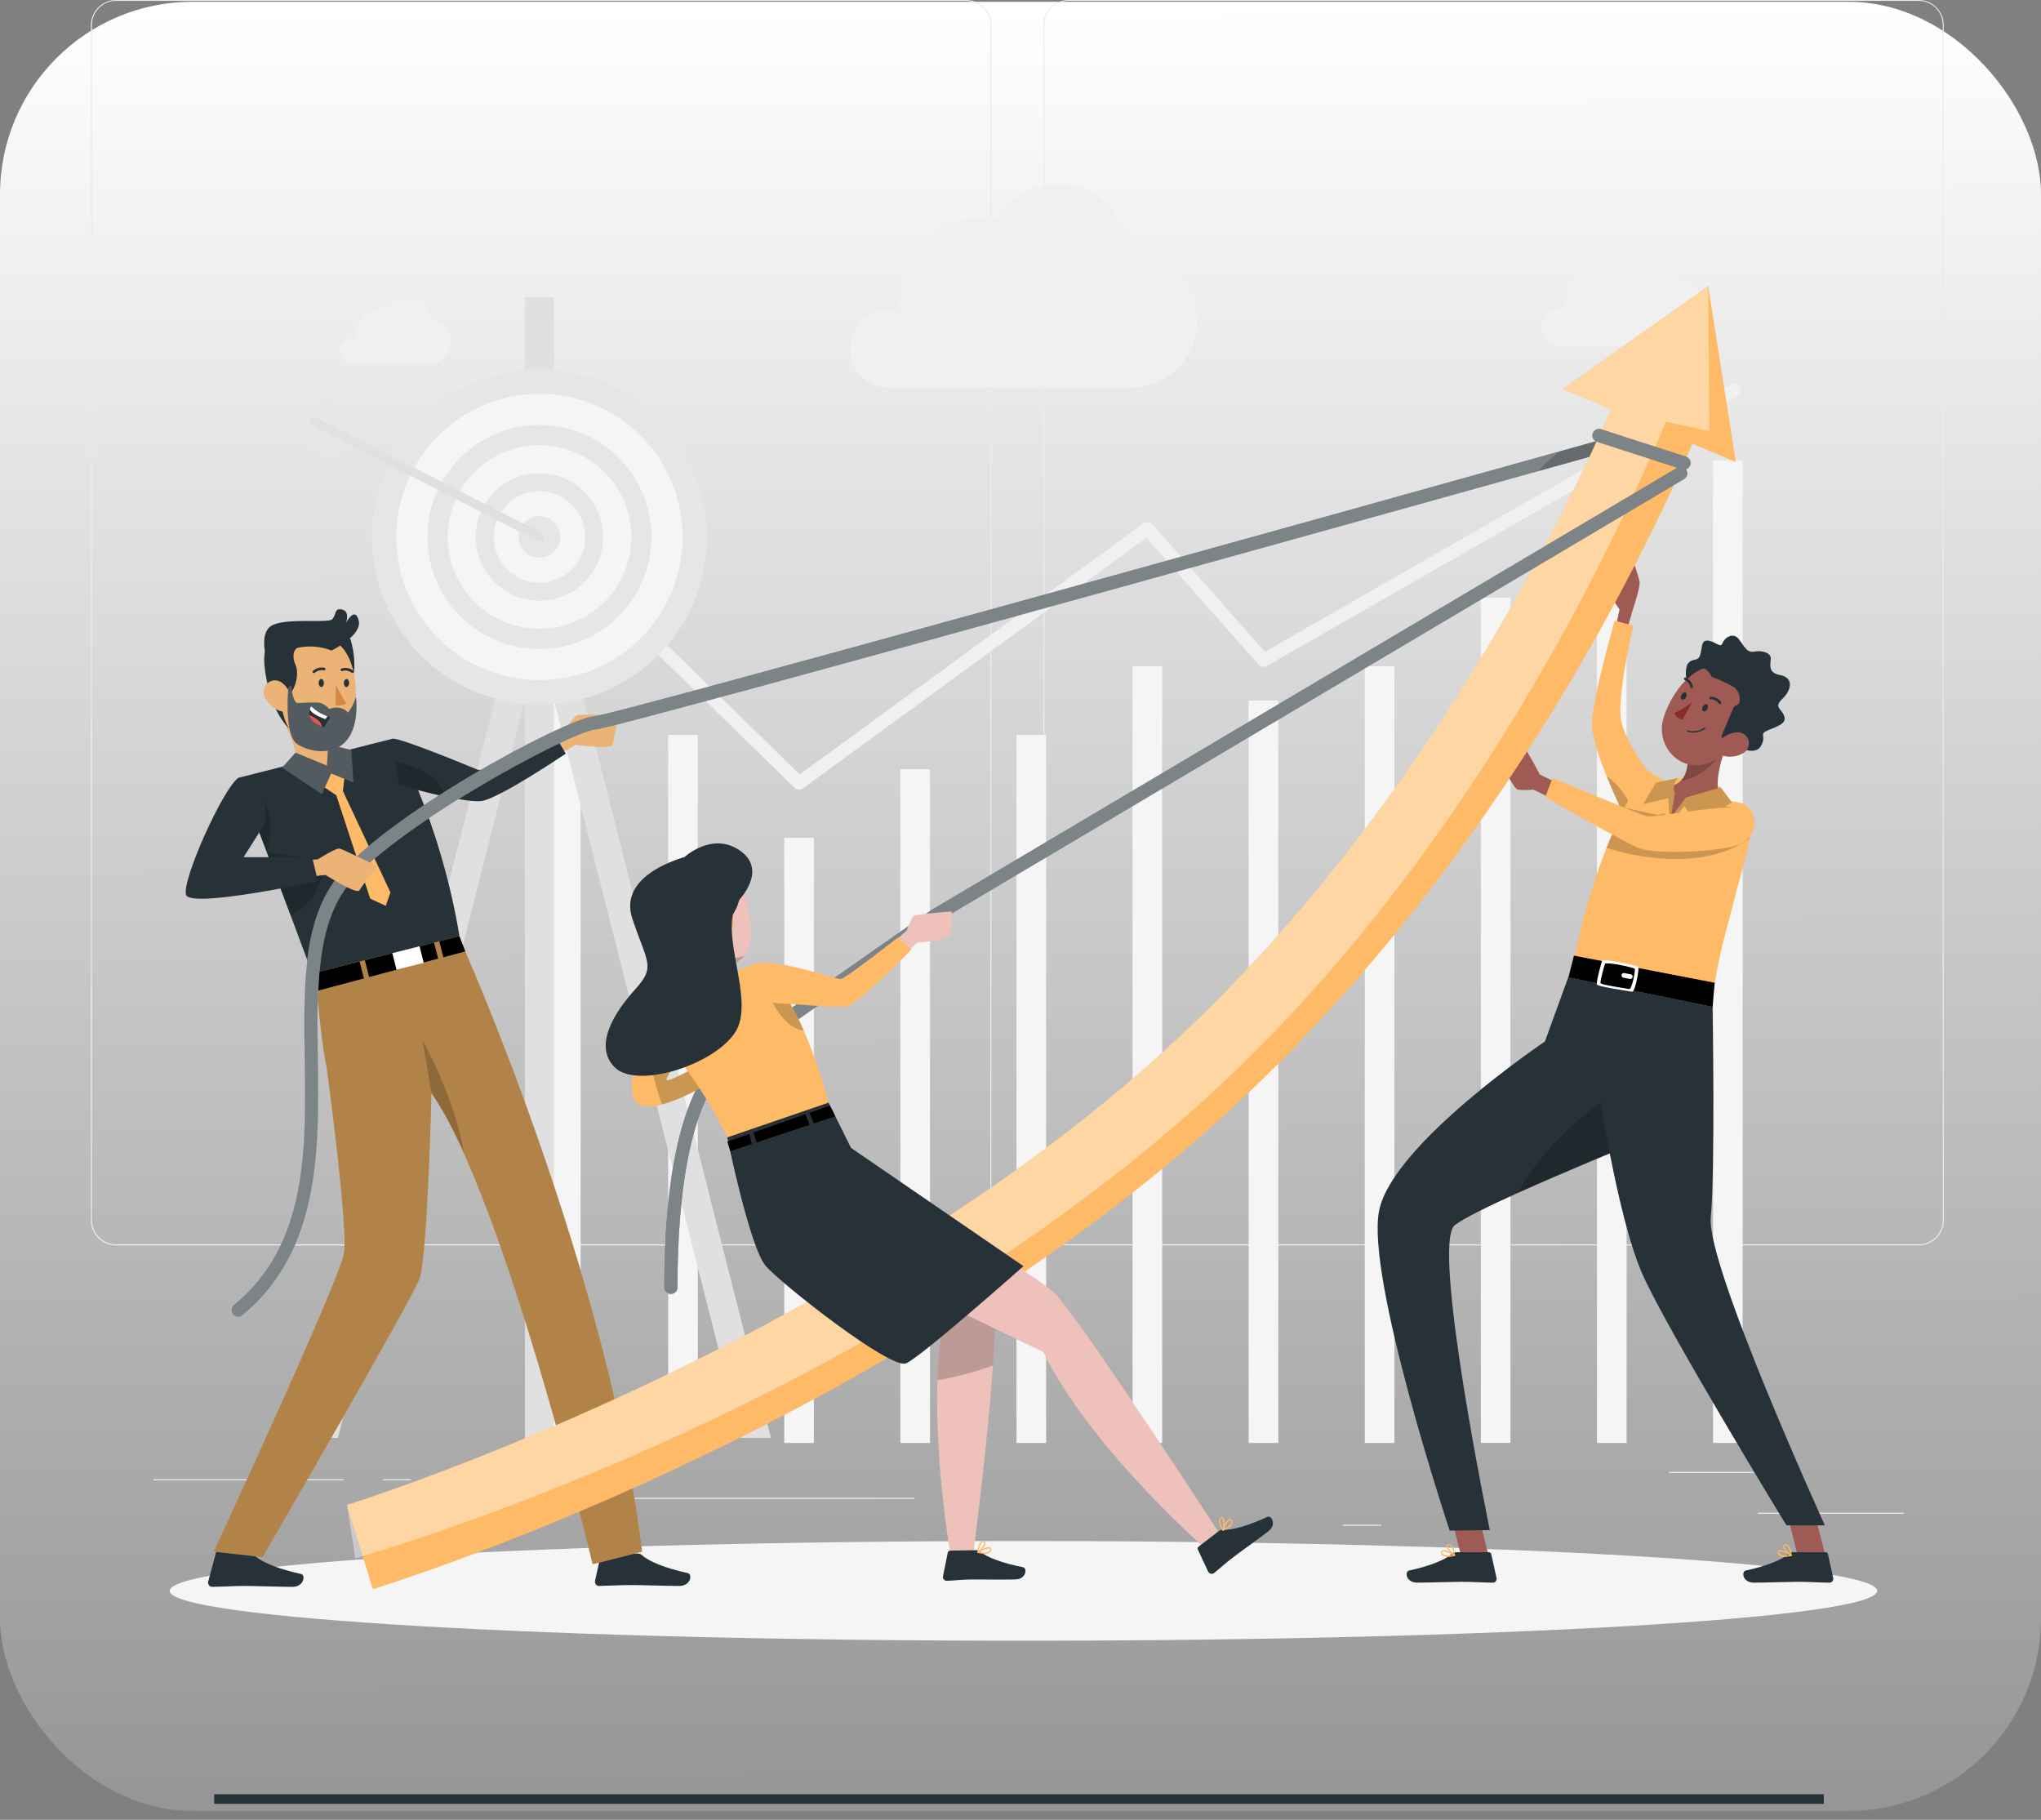 <svg width="212" height="189" viewBox="0 0 212 189" fill="none" xmlns="http://www.w3.org/2000/svg">
<rect x="0" y="0" width="212" height="189" fill="#808080" stroke="none"/>
<rect y="0.185" width="212" height="187.895" rx="20" fill="url(#paint0_linear_436_6818)"/>
<path d="M197.738 157.104H182.59V157.218H197.738V157.104Z" fill="#EBEBEB"/>
<path d="M143.457 158.348H139.482V158.462H143.457V158.348Z" fill="#EBEBEB"/>
<path d="M182.133 152.86H173.356V152.974H182.133V152.86Z" fill="#EBEBEB"/>
<path d="M35.714 153.628H15.96V153.742H35.714V153.628Z" fill="#EBEBEB"/>
<path d="M42.684 153.628H39.789V153.742H42.684V153.628Z" fill="#EBEBEB"/>
<path d="M94.944 155.558H52.097V155.672H94.944V155.558Z" fill="#EBEBEB"/>
<path d="M100.363 129.346H12.049C11.357 129.345 10.694 129.069 10.205 128.579C9.716 128.09 9.441 127.426 9.441 126.734V2.589C9.447 1.901 9.725 1.243 10.213 0.758C10.701 0.274 11.361 0.001 12.049 0H100.363C101.056 0 101.72 0.275 102.21 0.765C102.7 1.255 102.975 1.919 102.975 2.612V126.734C102.975 127.427 102.7 128.091 102.21 128.581C101.72 129.071 101.056 129.346 100.363 129.346ZM12.049 0.091C11.387 0.093 10.753 0.356 10.286 0.825C9.818 1.293 9.556 1.927 9.556 2.589V126.734C9.556 127.396 9.818 128.03 10.286 128.499C10.753 128.967 11.387 129.23 12.049 129.232H100.363C101.025 129.23 101.66 128.967 102.128 128.499C102.596 128.031 102.859 127.396 102.86 126.734V2.589C102.859 1.927 102.596 1.292 102.128 0.824C101.66 0.356 101.025 0.093 100.363 0.091H12.049Z" fill="#EBEBEB"/>
<path d="M199.299 129.346H110.979C110.287 129.345 109.623 129.069 109.134 128.58C108.644 128.09 108.369 127.427 108.368 126.734V2.589C108.375 1.9 108.653 1.243 109.142 0.758C109.631 0.274 110.291 0.001 110.979 0H199.299C199.986 0.002 200.644 0.275 201.131 0.76C201.619 1.245 201.895 1.902 201.901 2.589V126.734C201.901 127.425 201.627 128.088 201.139 128.578C200.652 129.067 199.99 129.344 199.299 129.346ZM110.979 0.091C110.317 0.093 109.683 0.356 109.215 0.824C108.747 1.292 108.483 1.927 108.482 2.589V126.734C108.483 127.396 108.747 128.031 109.215 128.499C109.683 128.967 110.317 129.23 110.979 129.232H199.299C199.961 129.23 200.595 128.967 201.063 128.499C201.531 128.031 201.795 127.396 201.796 126.734V2.589C201.795 1.927 201.531 1.292 201.063 0.824C200.595 0.356 199.961 0.093 199.299 0.091H110.979Z" fill="#EBEBEB"/>
<path d="M60.311 65.629H57.232V149.859H60.311V65.629Z" fill="#F5F5F5"/>
<path d="M72.481 76.322H69.403V149.859H72.481V76.322Z" fill="#F5F5F5"/>
<path d="M84.538 87.016H81.46V149.859H84.538V87.016Z" fill="#F5F5F5"/>
<path d="M96.6 79.885H93.522V149.859H96.6V79.885Z" fill="#F5F5F5"/>
<path d="M108.661 76.322H105.583V149.859H108.661V76.322Z" fill="#F5F5F5"/>
<path d="M120.717 69.192H117.639V149.859H120.717V69.192Z" fill="#F5F5F5"/>
<path d="M132.778 72.759H129.7V149.859H132.778V72.759Z" fill="#F5F5F5"/>
<path d="M144.839 69.192H141.761V149.859H144.839V69.192Z" fill="#F5F5F5"/>
<path d="M156.896 62.062H153.817V149.855H156.896V62.062Z" fill="#F5F5F5"/>
<path d="M168.956 54.935H165.878V149.859H168.956V54.935Z" fill="#F5F5F5"/>
<path d="M181.013 47.805H177.935V149.859H181.013V47.805Z" fill="#F5F5F5"/>
<path d="M82.983 82.007C82.811 82.001 82.648 81.93 82.525 81.811L56.757 56.687C56.627 56.56 56.552 56.386 56.55 56.203C56.548 56.021 56.618 55.846 56.745 55.715C56.873 55.585 57.047 55.51 57.229 55.508C57.411 55.506 57.587 55.576 57.717 55.704L83.07 80.425L118.777 54.355C118.915 54.256 119.085 54.212 119.254 54.23C119.422 54.249 119.578 54.329 119.692 54.455L131.382 67.692L179.773 39.965C179.851 39.921 179.938 39.892 180.027 39.88C180.117 39.869 180.208 39.876 180.295 39.899C180.382 39.923 180.463 39.964 180.535 40.019C180.606 40.074 180.666 40.143 180.71 40.221C180.755 40.3 180.784 40.386 180.795 40.476C180.807 40.565 180.8 40.656 180.776 40.743C180.753 40.831 180.712 40.912 180.657 40.983C180.601 41.055 180.533 41.114 180.454 41.159L131.579 69.169C131.442 69.246 131.282 69.275 131.126 69.249C130.971 69.223 130.829 69.145 130.724 69.027L119.079 55.855L83.404 81.875C83.282 81.964 83.134 82.011 82.983 82.007Z" fill="#F0F0F0"/>
<path d="M80.079 149.333L57.59 60.644L58.715 56.212H57.544V30.882H54.525V56.212H53.355L54.48 60.644L31.986 149.333H35.101L54.525 72.732V149.8H57.544V72.732L76.969 149.333H80.079Z" fill="#E0E0E0"/>
<path d="M72.98 59.762C75.189 50.403 69.392 41.025 60.033 38.816C50.673 36.607 41.295 42.403 39.086 51.763C36.877 61.122 42.674 70.5 52.033 72.709C61.392 74.918 70.771 69.122 72.98 59.762Z" fill="#E6E6E6"/>
<path d="M56.034 70.632C64.244 70.632 70.899 63.977 70.899 55.768C70.899 47.558 64.244 40.903 56.034 40.903C47.825 40.903 41.169 47.558 41.169 55.768C41.169 63.977 47.825 70.632 56.034 70.632Z" fill="#F5F5F5"/>
<path d="M56.035 67.404C62.461 67.404 67.671 62.194 67.671 55.768C67.671 49.342 62.461 44.133 56.035 44.133C49.609 44.133 44.399 49.342 44.399 55.768C44.399 62.194 49.609 67.404 56.035 67.404Z" fill="#E6E6E6"/>
<path d="M59.686 64.576C64.552 62.561 66.862 56.982 64.847 52.116C62.831 47.251 57.253 44.94 52.387 46.955C47.521 48.971 45.211 54.549 47.226 59.415C49.242 64.281 54.82 66.592 59.686 64.576Z" fill="#F5F5F5"/>
<path d="M62.474 57.283C63.313 53.725 61.11 50.161 57.553 49.321C53.995 48.482 50.431 50.685 49.591 54.242C48.752 57.8 50.955 61.364 54.512 62.204C58.069 63.044 61.634 60.84 62.474 57.283Z" fill="#E6E6E6"/>
<path d="M57.855 60.157C60.279 59.152 61.431 56.372 60.426 53.948C59.422 51.523 56.642 50.371 54.218 51.376C51.793 52.38 50.641 55.16 51.646 57.585C52.65 60.01 55.43 61.161 57.855 60.157Z" fill="#F5F5F5"/>
<path d="M58.189 55.768C58.189 56.195 58.062 56.613 57.825 56.968C57.587 57.323 57.25 57.6 56.855 57.763C56.46 57.926 56.026 57.969 55.607 57.885C55.188 57.801 54.803 57.595 54.502 57.293C54.2 56.99 53.995 56.605 53.912 56.186C53.829 55.767 53.873 55.333 54.037 54.939C54.201 54.544 54.478 54.207 54.834 53.971C55.19 53.734 55.607 53.608 56.035 53.609C56.318 53.609 56.598 53.665 56.86 53.774C57.122 53.882 57.359 54.041 57.559 54.242C57.76 54.442 57.918 54.68 58.026 54.942C58.134 55.204 58.189 55.485 58.189 55.768Z" fill="#E6E6E6"/>
<path d="M33.687 41.406L34.158 44.553L30.883 45.655L34.158 47.375L37.423 46.227L36.852 43.126L33.687 41.406Z" fill="#E6E6E6"/>
<path d="M56.035 56.225C55.962 56.224 55.89 56.207 55.824 56.175L32.393 44.164C32.289 44.107 32.211 44.011 32.176 43.897C32.141 43.784 32.152 43.661 32.206 43.555C32.26 43.449 32.353 43.368 32.466 43.33C32.579 43.292 32.702 43.299 32.809 43.35L56.241 55.342C56.348 55.397 56.43 55.492 56.468 55.607C56.505 55.722 56.496 55.847 56.442 55.955C56.406 56.034 56.349 56.101 56.277 56.149C56.205 56.197 56.121 56.223 56.035 56.225Z" fill="#E0E0E0"/>
<path d="M88.279 36.206C88.277 35.576 88.423 34.955 88.704 34.392C88.986 33.83 89.396 33.341 89.901 32.965C90.406 32.59 90.992 32.338 91.612 32.23C92.232 32.123 92.868 32.162 93.471 32.345C93.292 31.132 93.377 29.894 93.719 28.716C94.062 27.538 94.655 26.448 95.457 25.52C96.259 24.592 97.252 23.848 98.368 23.338C99.484 22.829 100.696 22.565 101.923 22.567C102.449 22.567 102.974 22.616 103.492 22.713C104.333 21.33 105.602 20.258 107.107 19.659C108.611 19.059 110.269 18.966 111.832 19.392C113.394 19.818 114.775 20.74 115.767 22.02C116.76 23.3 117.309 24.867 117.332 26.486H117.46C119.284 26.486 121.034 27.211 122.324 28.501C123.614 29.791 124.339 31.541 124.339 33.365C124.339 35.19 123.614 36.94 122.324 38.23C121.034 39.52 119.284 40.244 117.46 40.244H92.195C91.144 40.215 90.147 39.776 89.416 39.021C88.684 38.267 88.276 37.256 88.279 36.206Z" fill="#F0F0F0"/>
<path d="M160.037 33.992C160.037 33.477 160.242 32.982 160.607 32.618C160.971 32.253 161.466 32.048 161.981 32.048C162.17 32.05 162.358 32.078 162.539 32.131C162.51 31.934 162.495 31.735 162.493 31.536C162.493 30.931 162.626 30.334 162.883 29.786C163.14 29.238 163.515 28.754 163.98 28.367C164.446 27.981 164.991 27.701 165.577 27.55C166.162 27.398 166.774 27.377 167.369 27.488C167.776 26.823 168.389 26.309 169.114 26.022C169.84 25.735 170.638 25.691 171.391 25.898C172.143 26.104 172.808 26.549 173.285 27.166C173.762 27.783 174.026 28.538 174.037 29.318H174.097C174.976 29.318 175.82 29.667 176.442 30.289C177.064 30.911 177.413 31.755 177.413 32.634C177.413 33.513 177.064 34.357 176.442 34.979C175.82 35.601 174.976 35.95 174.097 35.95H161.926C161.417 35.937 160.934 35.724 160.581 35.358C160.227 34.992 160.032 34.501 160.037 33.992Z" fill="#F0F0F0"/>
<path d="M35.288 36.412C35.288 36.24 35.321 36.07 35.387 35.912C35.453 35.753 35.549 35.609 35.671 35.488C35.792 35.367 35.937 35.271 36.095 35.206C36.254 35.141 36.424 35.108 36.596 35.108C36.723 35.108 36.849 35.126 36.971 35.163C36.951 35.03 36.94 34.895 36.939 34.761C36.945 34.035 37.236 33.34 37.749 32.827C38.262 32.313 38.957 32.022 39.683 32.016C39.855 32.017 40.026 32.034 40.195 32.067C40.467 31.617 40.877 31.268 41.365 31.073C41.853 30.877 42.391 30.846 42.898 30.985C43.404 31.123 43.852 31.422 44.173 31.838C44.495 32.254 44.672 32.763 44.677 33.288H44.719C45.292 33.314 45.834 33.56 46.231 33.975C46.628 34.391 46.85 34.943 46.85 35.517C46.85 36.092 46.628 36.644 46.231 37.06C45.834 37.475 45.292 37.721 44.719 37.747H36.559C36.388 37.743 36.219 37.705 36.063 37.636C35.906 37.566 35.765 37.467 35.647 37.343C35.529 37.219 35.436 37.073 35.374 36.913C35.313 36.753 35.283 36.583 35.288 36.412Z" fill="#F0F0F0"/>
<path d="M106.309 170.4C155.286 170.4 194.989 168.082 194.989 165.222C194.989 162.363 155.286 160.045 106.309 160.045C57.332 160.045 17.628 162.363 17.628 165.222C17.628 168.082 57.332 170.4 106.309 170.4Z" fill="#F5F5F5"/>
<path d="M55.258 78.01L58.395 76.217C58.395 76.217 59.603 74.356 59.964 74.269C60.325 74.182 64.305 74.269 64.305 74.269C64.305 74.269 63.706 76.848 63.642 77.356C63.578 77.864 59.781 77.356 59.781 77.356L56.708 79.185L55.258 78.01Z" fill="#EBB376"/>
<path d="M26.036 161.453L22.752 160.799C22.694 160.799 22.637 160.819 22.591 160.855C22.545 160.892 22.513 160.943 22.501 161.001L21.618 164.285C21.599 164.397 21.623 164.512 21.685 164.607C21.747 164.703 21.842 164.772 21.952 164.801H22.048C23.21 164.801 24.056 164.71 25.51 164.71C26.425 164.71 29.114 164.806 30.354 164.806C31.593 164.806 31.758 163.58 31.269 163.47C28.982 162.972 27.28 162.286 26.553 161.641C26.412 161.513 26.227 161.445 26.036 161.453Z" fill="#263238"/>
<path d="M66.226 161.344H62.64C62.581 161.342 62.524 161.362 62.478 161.399C62.432 161.435 62.4 161.487 62.389 161.545L61.803 164.198C61.786 164.31 61.811 164.424 61.874 164.519C61.936 164.614 62.032 164.682 62.142 164.71H62.238C63.399 164.687 64.241 164.618 65.7 164.618C66.615 164.618 69.304 164.71 70.544 164.71C71.783 164.71 71.943 163.489 71.436 163.374C69.149 162.88 67.447 162.19 66.72 161.545C66.655 161.48 66.578 161.428 66.493 161.394C66.409 161.359 66.318 161.342 66.226 161.344Z" fill="#263238"/>
<path d="M32.366 100.929L47.551 97.078C50.995 104.597 63.632 135.47 66.697 161.156L61.556 162.46C61.556 162.46 52.454 124.58 44.821 113.52C44.821 113.52 44.413 130.333 43.586 132.78C42.904 134.793 27.276 161.719 27.276 161.719L22.199 161.147C22.199 161.147 34.959 133.668 35.71 130.242C36.24 127.909 33.917 110.776 33.917 110.776C33.51 109.248 32.897 102.923 32.897 102.923C32.897 102.923 32.439 101.244 32.366 100.929Z" fill="#FEBA66"/>
<path opacity="0.2" d="M44.824 113.53C46.113 115.479 47.237 117.532 48.186 119.668C47.134 113.749 43.873 108.019 43.873 108.019L44.824 113.53Z" fill="black"/>
<path opacity="0.3" d="M32.366 100.929L47.551 97.078C50.995 104.597 63.632 135.47 66.697 161.156L61.556 162.46C61.556 162.46 52.454 124.58 44.821 113.52C44.821 113.52 44.413 130.333 43.586 132.78C42.904 134.793 27.276 161.719 27.276 161.719L22.199 161.147C22.199 161.147 34.959 133.668 35.71 130.242C36.24 127.909 33.917 110.776 33.917 110.776C33.51 109.248 32.897 102.923 32.897 102.923C32.897 102.923 32.439 101.244 32.366 100.929Z" fill="black"/>
<path d="M58.766 78.271C58.766 78.271 51.841 82.945 50.016 83.192C49.289 83.293 47.789 83.046 46.238 82.735C43.887 82.232 41.436 81.527 41.436 81.527L41.129 79.208L40.805 76.729C41.353 76.546 48.516 79.474 49.586 79.931C50.657 80.388 57.577 76.272 57.577 76.272L58.766 78.271Z" fill="#263238"/>
<path d="M37.352 99.859L37.8 101.615L32.897 102.923L32.44 101.103L37.352 99.859Z" fill="black"/>
<path d="M45.085 97.897L45.51 99.562L38.343 101.473L37.895 99.722L45.085 97.897Z" fill="black"/>
<path d="M48.333 98.812L46.05 99.42L45.629 97.76L47.724 97.229L48.333 98.812Z" fill="black"/>
<path d="M41.186 100.716L44.015 99.999L43.498 97.959L40.669 98.677L41.186 100.716Z" fill="white"/>
<path d="M47.721 97.224L32.435 101.103C31.689 99.085 30.93 97.055 30.189 95.074C29.645 93.624 29.11 92.202 28.588 90.825C28.457 90.472 28.325 90.124 28.191 89.782L27.733 88.566C27.395 87.675 27.069 86.817 26.754 85.991L25.913 83.791L25.515 82.748L24.76 80.781L40.81 76.711C46.101 85.945 47.721 97.224 47.721 97.224Z" fill="#263238"/>
<path d="M30.587 80.388C32.238 81.179 35.284 79.784 35.284 79.784C35.284 79.784 36.295 78.668 35.691 78.174C34.465 78.334 34.543 77.932 34.099 77.305C33.846 76.91 33.672 76.468 33.587 76.006C33.532 75.751 33.491 75.493 33.464 75.233L28.648 73.504C29.741 75.27 31.438 78.613 30.587 80.388Z" fill="#EBB376"/>
<path opacity="0.2" d="M30.111 75.083C30.98 77.392 33.111 77.461 34.099 77.306C33.846 76.91 33.672 76.469 33.587 76.007L30.111 75.083Z" fill="black"/>
<path d="M36.385 66.319C36.385 66.319 37.643 70.116 35.827 71.968C34.012 73.82 32.781 66.562 32.781 66.562L36.385 66.319Z" fill="#263238"/>
<path d="M30.349 76.103C30.892 76.67 31.607 77.043 32.382 77.165C33.158 77.287 33.952 77.152 34.644 76.78C35.55 76.311 36.244 75.515 36.583 74.552C36.629 74.424 36.67 74.287 36.706 74.15C37.319 71.593 36.935 67.371 34.15 66.237C33.536 65.984 32.867 65.892 32.208 65.97C31.549 66.049 30.92 66.294 30.382 66.684C29.845 67.073 29.416 67.594 29.136 68.197C28.856 68.799 28.735 69.463 28.785 70.125C28.949 72.974 28.913 74.648 30.349 76.103Z" fill="#EBB376"/>
<path d="M33.098 70.934C33.098 71.163 33.217 71.351 33.372 71.351C33.528 71.351 33.642 71.163 33.647 70.934C33.651 70.706 33.523 70.514 33.372 70.514C33.221 70.514 33.098 70.701 33.098 70.934Z" fill="#263238"/>
<path d="M35.714 70.934C35.714 71.168 35.838 71.355 35.989 71.355C36.14 71.355 36.259 71.163 36.263 70.934C36.268 70.706 36.135 70.518 35.989 70.518C35.842 70.518 35.714 70.715 35.714 70.934Z" fill="#263238"/>
<path d="M34.881 71.049C35.155 71.757 35.526 72.424 35.983 73.029C35.825 73.143 35.643 73.221 35.451 73.256C35.259 73.292 35.061 73.285 34.872 73.235L34.881 71.049Z" fill="#D58745"/>
<path d="M36.669 69.864C36.647 69.875 36.623 69.881 36.599 69.881C36.574 69.881 36.55 69.875 36.528 69.864C36.392 69.76 36.234 69.689 36.067 69.657C35.899 69.626 35.727 69.634 35.562 69.681C35.529 69.694 35.492 69.693 35.459 69.678C35.427 69.664 35.401 69.637 35.389 69.603C35.376 69.57 35.377 69.533 35.392 69.5C35.406 69.468 35.433 69.442 35.467 69.43C35.672 69.365 35.889 69.35 36.101 69.388C36.313 69.425 36.513 69.513 36.683 69.644C36.698 69.654 36.711 69.667 36.721 69.681C36.731 69.696 36.738 69.713 36.741 69.73C36.745 69.748 36.745 69.766 36.741 69.783C36.737 69.801 36.73 69.817 36.72 69.832C36.704 69.845 36.687 69.855 36.669 69.864Z" fill="#263238"/>
<path d="M32.581 69.896C32.554 69.892 32.529 69.883 32.508 69.868C32.482 69.843 32.468 69.808 32.468 69.772C32.468 69.737 32.482 69.702 32.508 69.676C32.667 69.53 32.86 69.424 33.07 69.369C33.279 69.313 33.499 69.309 33.71 69.356C33.744 69.367 33.772 69.39 33.789 69.42C33.806 69.451 33.81 69.487 33.802 69.521C33.791 69.555 33.768 69.585 33.736 69.603C33.705 69.62 33.668 69.626 33.633 69.617C33.466 69.583 33.293 69.59 33.13 69.636C32.966 69.682 32.815 69.766 32.69 69.882C32.674 69.892 32.656 69.898 32.637 69.901C32.618 69.903 32.599 69.901 32.581 69.896Z" fill="#263238"/>
<path d="M30.87 66.594L31.144 67.12C30.229 67.472 30.458 68.551 30.687 69.032C31.144 70.065 30.618 71.725 29.845 72.416C29.845 72.416 29.795 71.959 29.415 72.087C29.035 72.215 29.255 74.584 30.06 75.682C30.06 75.682 28.875 74.708 28.116 72.247C27.416 69.96 27.252 68.053 27.686 67.138L30.87 66.594Z" fill="#263238"/>
<path d="M27.541 72.467C27.697 72.786 27.914 73.072 28.18 73.307C28.446 73.543 28.756 73.723 29.092 73.839C30.007 74.141 30.464 73.35 30.281 72.467C30.089 71.694 29.398 70.573 28.451 70.66C28.252 70.683 28.061 70.754 27.896 70.869C27.731 70.984 27.597 71.138 27.507 71.317C27.417 71.496 27.372 71.695 27.378 71.896C27.384 72.097 27.44 72.293 27.541 72.467Z" fill="#EBB376"/>
<path d="M30.843 77.246C32.187 78.188 34.808 78.495 36.093 76.789C37.378 75.083 36.967 72.343 36.967 72.343C36.819 72.955 36.538 73.526 36.144 74.017C35.416 73.139 34.181 73.637 34.181 73.637C33.921 73.299 33.548 73.065 33.129 72.979C32.53 72.919 30.843 73.02 30.843 73.02C30.303 72.677 30.28 71.149 30.28 71.149L29.951 71.424C29.951 71.424 29.493 76.299 30.843 77.246Z" fill="#263238"/>
<path d="M34.438 67.564C34.438 67.564 37.64 66.008 37.26 64.453C36.88 62.898 35.947 64.673 35.947 64.673C35.947 64.673 36.377 63.493 35.536 63.301C34.694 63.109 34.959 63.863 34.502 64.316C34.045 64.769 29.608 64.11 28.177 64.998C26.745 65.885 27.838 68.954 27.838 68.954C28.684 68.105 29.758 67.521 30.931 67.274C32.103 67.027 33.322 67.128 34.438 67.564Z" fill="#263238"/>
<path opacity="0.2" d="M30.843 77.246C32.187 78.188 34.808 78.495 36.093 76.789C37.378 75.083 36.967 72.343 36.967 72.343C36.819 72.955 36.538 73.526 36.144 74.017C35.416 73.139 34.181 73.637 34.181 73.637C33.921 73.299 33.548 73.065 33.129 72.979C32.53 72.919 30.843 73.02 30.843 73.02C30.303 72.677 30.28 71.149 30.28 71.149L29.951 71.424C29.951 71.424 29.493 76.299 30.843 77.246Z" fill="white"/>
<path d="M34.319 74.506C34.073 74.835 33.852 75.183 33.656 75.544L33.45 75.467C32.536 75.133 32.206 74.675 32.133 74.264C32.104 74.064 32.121 73.861 32.184 73.669C32.217 73.558 32.264 73.452 32.325 73.353C32.806 73.813 33.38 74.164 34.008 74.383C34.196 74.465 34.319 74.506 34.319 74.506Z" fill="#263238"/>
<path d="M34.008 74.388L33.802 74.689C32.933 74.374 32.361 74.035 32.183 73.674C32.216 73.563 32.264 73.457 32.325 73.358C32.806 73.818 33.38 74.169 34.008 74.388Z" fill="white"/>
<path d="M33.45 75.467C32.535 75.133 32.206 74.675 32.132 74.264C32.482 74.4 32.805 74.594 33.088 74.84C33.272 75.006 33.398 75.225 33.45 75.467Z" fill="#DE5753"/>
<path d="M35.887 79.789L35.618 82.158L40.557 92.683L40.068 94.078L38.453 93.332L34.931 82.597L32.343 80.846L34.227 79.812L35.887 79.789Z" fill="#FEBA66"/>
<path d="M30.696 78.17L33.966 79.52L34.099 77.306L36.509 77.9L36.715 81.271L34.396 80.325L33.427 82.483L29.306 79.73L30.696 78.17Z" fill="#263238"/>
<path opacity="0.2" d="M30.696 78.17L33.966 79.52L34.099 77.306L36.509 77.9L36.715 81.271L34.396 80.325L33.427 82.483L29.306 79.73L30.696 78.17Z" fill="white"/>
<path opacity="0.2" d="M27.728 88.566C27.39 87.676 27.063 86.817 26.749 85.991L25.908 83.791L25.51 82.748C25.967 82.524 27.134 82.657 27.458 83.206C28.647 85.282 27.728 88.566 27.728 88.566Z" fill="black"/>
<path opacity="0.2" d="M33.459 90.89C33.264 91.788 32.868 92.631 32.302 93.356C31.736 94.081 31.014 94.668 30.189 95.075C29.645 93.625 29.11 92.203 28.588 90.826C28.457 90.472 28.324 90.124 28.19 89.783L27.733 88.566L33.029 89.239L33.459 90.89Z" fill="black"/>
<path opacity="0.2" d="M46.239 82.717C43.888 82.214 41.436 81.509 41.436 81.509L41.13 79.19C41.13 79.19 45.452 79.652 46.239 82.717Z" fill="black"/>
<path d="M24.755 136.755C24.612 136.76 24.471 136.72 24.351 136.64C24.232 136.56 24.141 136.445 24.09 136.311C24.04 136.177 24.033 136.03 24.07 135.891C24.107 135.753 24.187 135.63 24.298 135.539C31.932 129.273 31.785 119.453 31.643 109.953C31.534 102.791 31.433 96.021 34.804 91.42C39.533 84.953 58.555 74.694 61.707 74.401C63.962 74.177 132.737 55.063 168.792 44.987C168.967 44.938 169.155 44.961 169.314 45.05C169.472 45.139 169.589 45.288 169.638 45.463C169.687 45.638 169.665 45.826 169.576 45.985C169.487 46.143 169.338 46.26 169.163 46.309C164.895 47.503 64.661 75.508 61.835 75.769C59.123 76.02 40.292 86.238 35.911 92.234C32.814 96.465 32.91 103.01 33.016 109.935C33.153 119.302 33.313 129.922 25.167 136.604C25.05 136.699 24.905 136.752 24.755 136.755Z" fill="#263238"/>
<path opacity="0.4" d="M169.185 46.304L159.782 48.939C133.917 56.156 64.19 75.558 61.858 75.773C59.145 76.025 40.315 86.243 35.934 92.239C32.837 96.469 32.933 103.015 33.038 109.939C33.175 119.306 33.336 129.927 25.19 136.609C25.062 136.715 24.899 136.771 24.732 136.764C24.589 136.769 24.448 136.729 24.328 136.649C24.209 136.569 24.118 136.454 24.067 136.32C24.017 136.186 24.01 136.039 24.047 135.901C24.084 135.762 24.164 135.639 24.275 135.548C31.909 129.282 31.762 119.462 31.62 109.962C31.511 102.8 31.41 96.03 34.781 91.429C39.51 84.962 58.532 74.703 61.684 74.41C63.806 74.2 124.738 57.286 161.977 46.895L168.769 44.996C168.945 44.947 169.132 44.97 169.291 45.059C169.45 45.148 169.566 45.297 169.615 45.472C169.665 45.647 169.642 45.835 169.553 45.994C169.464 46.152 169.315 46.269 169.14 46.318L169.185 46.304Z" fill="white"/>
<path opacity="0.2" d="M169.186 46.305L159.782 48.939C160.441 48.166 161.194 47.478 162.023 46.89L168.815 44.992C168.991 44.943 169.178 44.966 169.337 45.055C169.496 45.144 169.612 45.293 169.662 45.468C169.711 45.643 169.688 45.831 169.599 45.989C169.51 46.148 169.361 46.265 169.186 46.314V46.305Z" fill="black"/>
<path d="M29.429 89.554L33.024 89.238C33.024 89.238 34.904 88.049 35.265 88.127C35.627 88.205 39.208 89.956 39.208 89.956C39.208 89.956 37.584 92.047 37.314 92.481C37.044 92.916 33.811 90.867 33.811 90.867L30.248 91.246L29.429 89.554Z" fill="#EBB376"/>
<path d="M24.755 80.781C23.122 81.948 18.869 91.457 19.322 92.925C19.774 94.393 33.011 91.498 33.011 91.498L32.425 89.023H25.304L26.996 86.352C26.996 86.352 28.039 85.337 27.399 82.977C26.937 81.275 24.755 80.781 24.755 80.781Z" fill="#263238"/>
<path d="M162.661 81.738L159.949 80.452C159.949 80.452 158.577 77.827 158.174 77.406C157.772 76.986 155.828 78.618 155.828 78.902C155.828 79.186 157.237 81.838 157.603 81.998C158.147 82.078 158.7 82.078 159.245 81.998L161.824 83.247L162.661 81.738Z" fill="#9F5B53"/>
<path d="M168.993 65.469L169.537 63.525C169.537 63.525 170.397 60.991 170.305 60.405C170.137 59.712 169.92 59.032 169.656 58.37C169.656 58.37 167.277 61.265 167.277 61.627C167.277 61.988 168.22 63.301 168.22 63.301L167.762 65.469H168.993Z" fill="#9F5B53"/>
<path d="M171.082 79.949C171.082 79.949 169.033 77.402 168.429 75.032C167.826 72.663 169.651 64.97 169.651 64.97L167.725 64.458C167.725 64.458 165.438 72.329 165.36 75.202C165.283 78.074 169.555 86.504 169.555 86.504L171.082 79.949Z" fill="#FEBA66"/>
<path opacity="0.2" d="M169.843 85.236L169.551 86.485C169.551 86.485 168.078 83.581 166.875 80.598C168.127 81.498 169.071 82.761 169.578 84.216C169.694 84.548 169.783 84.889 169.843 85.236Z" fill="black"/>
<path d="M181.932 85.529C181.906 86.06 181.842 86.589 181.74 87.111C181.53 88.255 181.173 89.604 180.766 91.091C180.546 91.873 180.308 92.71 180.098 93.592C179.078 97.558 178.525 99.136 177.77 104.199L163.294 100.764C164.076 96.43 165.269 92.18 166.857 88.072C167.278 86.979 167.772 85.886 168.27 84.806C169.07 83.114 170.01 81.492 171.083 79.958C171.083 79.958 173.425 82.099 180.779 83.384C181.671 83.521 181.978 84.299 181.932 85.529Z" fill="#FEBA66"/>
<path opacity="0.2" d="M180.111 83.878C180.111 84.336 181.844 86.513 181.739 87.08C181.542 87.213 181.309 87.359 181.044 87.537C176.145 90.387 169.719 88.941 166.865 88.059C167.286 86.966 168.237 84.958 168.731 83.878L172.166 84.642C172.166 84.642 177.783 83.361 180.111 83.878Z" fill="black"/>
<path d="M174.225 80.823C174.751 80.621 179.069 81.696 178.749 81.788C178.429 81.879 176.819 86.819 174.564 86.448C172.309 86.078 172.35 81.536 174.225 80.823Z" fill="#FEBA66"/>
<path d="M154.676 161.755L151.959 162.345L150.372 156.098L153.093 155.508L154.676 161.755Z" fill="#9F5B53"/>
<path d="M151.283 161.211H154.663C154.718 161.211 154.771 161.231 154.814 161.266C154.856 161.301 154.885 161.349 154.896 161.404L155.445 163.878C155.457 163.931 155.458 163.986 155.449 164.039C155.439 164.092 155.419 164.143 155.39 164.189C155.361 164.235 155.322 164.274 155.278 164.305C155.233 164.335 155.182 164.356 155.129 164.367H155.038C153.944 164.367 153.149 164.28 151.777 164.28C150.93 164.28 148.378 164.367 147.203 164.367C146.027 164.367 145.886 163.215 146.361 163.11C148.506 162.652 150.121 161.994 150.807 161.381C150.871 161.322 150.946 161.277 151.028 161.248C151.109 161.219 151.196 161.207 151.283 161.211Z" fill="#263238"/>
<path d="M150.363 161.7C150.174 161.715 149.985 161.665 149.828 161.559C149.776 161.517 149.737 161.462 149.713 161.401C149.689 161.339 149.681 161.272 149.69 161.206C149.688 161.168 149.698 161.13 149.717 161.096C149.737 161.063 149.765 161.036 149.8 161.019C150.111 160.859 151.008 161.412 151.108 161.476C151.12 161.482 151.129 161.491 151.135 161.503C151.141 161.515 151.143 161.528 151.14 161.54C151.139 161.554 151.133 161.566 151.124 161.576C151.115 161.586 151.103 161.592 151.09 161.595C150.852 161.657 150.608 161.693 150.363 161.7ZM149.947 161.124C149.92 161.115 149.891 161.115 149.864 161.124C149.864 161.124 149.823 161.147 149.818 161.202C149.814 161.245 149.82 161.289 149.836 161.33C149.851 161.37 149.877 161.407 149.91 161.435C150.221 161.577 150.574 161.595 150.898 161.485C150.607 161.305 150.284 161.182 149.947 161.124Z" fill="#FEBA66"/>
<path d="M151.072 161.6H151.04C150.757 161.444 150.199 160.831 150.254 160.538C150.264 160.489 150.291 160.445 150.33 160.413C150.37 160.382 150.418 160.365 150.469 160.365C150.519 160.358 150.57 160.362 150.618 160.377C150.666 160.392 150.71 160.418 150.748 160.451C151.068 160.712 151.137 161.513 151.141 161.549C151.142 161.561 151.139 161.573 151.134 161.583C151.128 161.594 151.119 161.603 151.109 161.609C151.103 161.611 151.096 161.611 151.09 161.609C151.083 161.608 151.077 161.604 151.072 161.6ZM150.514 160.47H150.482C150.396 160.47 150.391 160.52 150.386 160.538C150.35 160.721 150.707 161.183 150.99 161.398C150.975 161.086 150.864 160.786 150.675 160.538C150.654 160.517 150.629 160.499 150.602 160.488C150.574 160.476 150.544 160.47 150.514 160.47Z" fill="#FEBA66"/>
<path d="M177.888 104.579C177.888 104.579 175.542 115.766 170.053 118.757C169.424 119.112 168.733 119.346 168.018 119.448C168.018 119.448 162.452 121.735 157.64 123.898C154.713 125.22 152.065 126.51 151.118 127.233C148.612 129.14 154.75 158.915 154.75 158.915L150.578 158.961C150.578 158.961 141.801 132.598 143.26 125.678C144.719 118.757 160.471 108.165 160.471 108.165L162.895 101.496L177.888 104.579Z" fill="#263238"/>
<path opacity="0.2" d="M170.053 118.771C169.423 119.126 168.733 119.36 168.018 119.462C168.018 119.462 162.451 121.749 157.64 123.912C160.736 118.218 166.257 114.518 166.257 114.518L170.053 118.771Z" fill="black"/>
<path d="M189.648 161.755L186.931 162.345L185.344 156.098L188.065 155.508L189.648 161.755Z" fill="#9F5B53"/>
<path d="M186.254 161.211H189.634C189.689 161.211 189.743 161.231 189.785 161.266C189.828 161.301 189.857 161.349 189.868 161.404L190.416 163.878C190.428 163.931 190.43 163.986 190.42 164.039C190.411 164.092 190.391 164.143 190.362 164.189C190.332 164.235 190.294 164.274 190.249 164.305C190.204 164.335 190.154 164.356 190.101 164.367H190.009C188.916 164.367 188.12 164.28 186.748 164.28C185.902 164.28 183.35 164.367 182.174 164.367C180.999 164.367 180.857 163.215 181.333 163.11C183.478 162.652 185.093 161.994 185.779 161.381C185.843 161.322 185.918 161.277 185.999 161.248C186.081 161.219 186.168 161.207 186.254 161.211Z" fill="#263238"/>
<path d="M185.334 161.7C185.145 161.715 184.957 161.665 184.799 161.559C184.748 161.517 184.708 161.462 184.684 161.401C184.66 161.339 184.653 161.272 184.662 161.206C184.66 161.168 184.669 161.13 184.689 161.096C184.708 161.063 184.737 161.036 184.772 161.019C185.083 160.859 185.979 161.412 186.08 161.476C186.092 161.482 186.101 161.491 186.107 161.503C186.112 161.515 186.114 161.528 186.112 161.54C186.11 161.554 186.105 161.566 186.096 161.576C186.087 161.586 186.075 161.592 186.062 161.595C185.824 161.657 185.58 161.693 185.334 161.7ZM184.918 161.124C184.892 161.115 184.863 161.115 184.836 161.124C184.836 161.124 184.795 161.147 184.79 161.202C184.785 161.245 184.791 161.289 184.807 161.33C184.823 161.37 184.849 161.407 184.882 161.435C185.193 161.577 185.546 161.595 185.87 161.485C185.579 161.305 185.256 161.182 184.918 161.124Z" fill="#FEBA66"/>
<path d="M186.043 161.6H186.011C185.728 161.445 185.17 160.832 185.224 160.539C185.235 160.49 185.262 160.446 185.301 160.414C185.34 160.383 185.389 160.365 185.439 160.365C185.489 160.359 185.54 160.363 185.589 160.378C185.637 160.393 185.681 160.418 185.718 160.452C186.039 160.713 186.107 161.513 186.112 161.55C186.113 161.562 186.11 161.574 186.104 161.584C186.099 161.595 186.09 161.603 186.08 161.609C186.073 161.611 186.067 161.611 186.06 161.61C186.054 161.608 186.048 161.605 186.043 161.6ZM185.485 160.471H185.435C185.348 160.471 185.343 160.521 185.339 160.539C185.302 160.722 185.659 161.184 185.943 161.399C185.925 161.082 185.81 160.779 185.613 160.53C185.578 160.497 185.533 160.476 185.485 160.471Z" fill="#FEBA66"/>
<path d="M178.825 83.192C178.144 83.649 175.002 83.475 175.002 83.475L173.543 85.072L173.401 82.433C173.401 82.433 172.418 82.025 172.687 81.742C173.03 81.767 173.373 81.724 173.698 81.615C174.024 81.506 174.324 81.333 174.581 81.106C175.217 80.484 175.34 79.482 175.331 78.49C175.331 78.49 175.331 78.462 175.331 78.453L178.016 77.081L179.873 76.125C178.999 78.01 177.751 81.545 178.825 83.192Z" fill="#9F5B53"/>
<path opacity="0.2" d="M178.903 77.708C178.016 79.954 175.701 80.955 174.562 81.102C175.198 80.48 175.322 79.478 175.313 78.486C175.315 78.472 175.315 78.458 175.313 78.444L177.997 77.072C178.002 77.438 179.031 77.365 178.903 77.708Z" fill="black"/>
<path d="M180.61 77.616C180.61 77.616 182.352 78.531 182.933 77.438C183.514 76.345 182.686 76.281 183.542 75.888C184.397 75.494 185.614 75.22 185.335 74.392C185.056 73.564 184.191 73.477 185.152 72.562C186.112 71.648 186.323 70.358 184.886 70.106C183.45 69.855 183.999 68.734 183.926 68.277C183.853 67.819 183.048 67.499 182.174 67.682C181.301 67.865 180.935 66.571 180.395 66.168C179.855 65.766 179.11 66.26 178.913 66.804C178.716 67.348 178.2 66.626 177.431 66.534C176.663 66.443 176.841 67.252 176.603 68.007C176.365 68.762 175.894 68.272 175.345 68.894C174.797 69.516 174.746 73.761 180.61 77.616Z" fill="#263238"/>
<path d="M181.37 75.009C180.057 77.067 179.312 78.426 177.839 79.094C177.641 79.185 177.436 79.261 177.226 79.322C174.363 80.164 172.003 77.406 172.757 74.675C172.901 74.182 173.085 73.702 173.306 73.239C174.331 71.094 176.302 68.899 178.658 69.187C179.149 69.243 179.625 69.396 180.058 69.636C180.491 69.876 180.872 70.2 181.18 70.588C181.487 70.976 181.715 71.42 181.851 71.897C181.986 72.373 182.026 72.871 181.969 73.363C181.9 73.951 181.695 74.514 181.37 75.009Z" fill="#9F5B53"/>
<path d="M177.339 73.637C177.243 73.843 177.038 73.935 176.91 73.866C176.781 73.797 176.768 73.573 176.873 73.381C176.978 73.189 177.179 73.084 177.303 73.153C177.426 73.221 177.449 73.45 177.339 73.637Z" fill="#263238"/>
<path d="M175.12 72.416C175.092 72.502 175.031 72.574 174.951 72.616C174.871 72.657 174.777 72.666 174.69 72.64C174.567 72.567 174.549 72.352 174.658 72.156C174.768 71.959 174.96 71.858 175.088 71.931C175.216 72.004 175.226 72.229 175.12 72.416Z" fill="#263238"/>
<path d="M175.775 72.906C175.207 73.373 174.577 73.761 173.904 74.058C173.985 74.23 174.102 74.381 174.247 74.502C174.393 74.623 174.563 74.71 174.746 74.758L175.775 72.906Z" fill="#892B29"/>
<path d="M178.666 73.125C178.642 73.128 178.617 73.126 178.595 73.117C178.572 73.108 178.552 73.093 178.537 73.074C178.445 72.938 178.321 72.825 178.176 72.745C178.032 72.666 177.87 72.622 177.705 72.617C177.686 72.621 177.666 72.62 177.647 72.615C177.628 72.61 177.611 72.601 177.596 72.589C177.581 72.576 177.569 72.561 177.56 72.543C177.552 72.525 177.548 72.506 177.548 72.487C177.548 72.467 177.552 72.448 177.56 72.43C177.569 72.413 177.581 72.397 177.596 72.385C177.611 72.372 177.628 72.363 177.647 72.358C177.666 72.353 177.686 72.353 177.705 72.356C177.913 72.358 178.118 72.41 178.302 72.508C178.486 72.606 178.644 72.747 178.762 72.919C178.772 72.932 178.78 72.948 178.785 72.964C178.79 72.981 178.791 72.998 178.789 73.015C178.787 73.032 178.781 73.049 178.773 73.064C178.764 73.079 178.752 73.091 178.739 73.102C178.716 73.115 178.691 73.123 178.666 73.125Z" fill="#263238"/>
<path d="M175.28 75.984C175.588 76.083 175.914 76.108 176.233 76.054C176.551 76.001 176.852 75.872 177.11 75.677C177.122 75.664 177.128 75.647 177.128 75.629C177.128 75.612 177.122 75.594 177.11 75.581C177.097 75.569 177.08 75.561 177.062 75.561C177.044 75.561 177.027 75.569 177.014 75.581C176.77 75.757 176.488 75.873 176.191 75.921C175.894 75.968 175.59 75.946 175.303 75.856C175.295 75.852 175.287 75.85 175.278 75.85C175.269 75.851 175.26 75.853 175.252 75.857C175.245 75.861 175.238 75.866 175.232 75.873C175.227 75.88 175.223 75.888 175.221 75.897C175.217 75.905 175.216 75.913 175.216 75.922C175.216 75.931 175.218 75.94 175.222 75.948C175.226 75.956 175.232 75.962 175.239 75.968C175.246 75.973 175.254 75.977 175.262 75.979L175.28 75.984Z" fill="#263238"/>
<path d="M174.915 70.518C174.908 70.493 174.908 70.466 174.915 70.44C174.93 70.409 174.957 70.385 174.989 70.373C175.022 70.361 175.058 70.362 175.089 70.376C175.281 70.462 175.45 70.593 175.58 70.758C175.711 70.923 175.8 71.117 175.839 71.323C175.843 71.358 175.833 71.392 175.812 71.42C175.791 71.447 175.759 71.465 175.725 71.469C175.69 71.473 175.656 71.463 175.628 71.442C175.601 71.421 175.583 71.389 175.579 71.355C175.543 71.194 175.469 71.043 175.364 70.915C175.26 70.787 175.126 70.686 174.975 70.619C174.959 70.607 174.945 70.592 174.935 70.575C174.924 70.557 174.918 70.538 174.915 70.518Z" fill="#263238"/>
<path d="M176.8 69.379C177.468 69.462 177.797 70.294 177.797 70.294C178.604 70.589 179.385 70.953 180.13 71.383C180.357 71.568 180.528 71.813 180.623 72.09C180.718 72.367 180.734 72.666 180.669 72.951C180.646 73.171 180.107 73.372 180.107 73.372C180.107 73.372 179.119 75.705 178.849 76.35L178.986 78.504C180.802 77.356 182.255 75.718 183.18 73.779C184.74 70.532 178.231 67.673 178.231 67.673L176.8 69.379Z" fill="#263238"/>
<path d="M180.975 78.266C180.367 78.599 179.652 78.677 178.986 78.485C178.103 78.22 178.153 77.314 178.807 76.733C179.393 76.23 180.568 75.732 181.25 76.317C181.399 76.445 181.514 76.608 181.583 76.791C181.653 76.974 181.675 77.172 181.647 77.367C181.62 77.561 181.544 77.745 181.427 77.902C181.309 78.059 181.154 78.184 180.975 78.266Z" fill="#9F5B53"/>
<path d="M178.748 81.788L175.112 82.835L173.544 84.962L173.969 82.359C173.969 82.359 173.58 81.76 174.225 80.823L172.011 81.28L170.676 83.512L173.274 82.904L173.452 85.497L174.966 83.713L176.205 85.671L179.892 83.334L178.748 81.788Z" fill="#FEBA66"/>
<path opacity="0.2" d="M178.748 81.788L175.112 82.835L173.544 84.962L173.969 82.359C173.969 82.359 173.58 81.76 174.225 80.823L172.011 81.28L170.676 83.512L173.274 82.904L173.452 85.497L174.966 83.713L176.205 85.671L179.892 83.334L178.748 81.788Z" fill="black"/>
<path d="M163.485 99.25L162.918 101.509L177.883 104.578L178.107 102.067L163.485 99.25Z" fill="black"/>
<path d="M170.168 100.435C170.049 100.266 166.72 99.548 166.404 99.786C166.404 99.786 165.759 102.013 165.869 102.246C165.979 102.48 169.217 102.932 169.528 102.996C169.839 103.06 170.287 100.623 170.168 100.435ZM169.254 102.722C169.007 102.672 166.345 102.301 166.253 102.109C166.162 101.917 166.711 100.087 166.711 100.087C166.971 99.891 169.706 100.481 169.802 100.618C169.899 100.755 169.501 102.749 169.254 102.699V102.722Z" fill="white"/>
<path d="M169.381 101.194L168.718 101.057C168.658 101.045 168.595 101.056 168.543 101.089C168.49 101.121 168.452 101.171 168.434 101.23C168.425 101.264 168.422 101.298 168.427 101.332C168.432 101.366 168.444 101.399 168.462 101.428C168.48 101.458 168.504 101.483 168.532 101.502C168.561 101.522 168.593 101.535 168.627 101.541L169.29 101.67C169.354 101.682 169.421 101.669 169.475 101.632C169.53 101.596 169.567 101.539 169.58 101.475C169.593 101.411 169.58 101.344 169.543 101.29C169.507 101.235 169.45 101.197 169.386 101.185L169.381 101.194Z" fill="white"/>
<path d="M177.883 104.578C177.883 104.578 178.172 121.501 177.696 126.441C177.22 131.381 189.551 158.416 189.551 158.416H185.558C185.558 158.416 173.461 138.621 170.689 132.529C167.917 126.436 165.868 111.901 165.868 111.901L177.883 104.578Z" fill="#263238"/>
<path d="M181.981 84.34C181.364 82.941 171.882 85.013 171.027 84.77C170.172 84.528 161.271 80.8 161.271 80.8L160.498 82.785C160.498 82.785 168.479 87.359 170.226 88.082C171.974 88.804 178.958 88.457 180.746 87.684C181.052 87.552 181.328 87.359 181.558 87.117C181.787 86.875 181.965 86.589 182.08 86.276C182.196 85.964 182.246 85.631 182.229 85.298C182.212 84.965 182.128 84.639 181.981 84.34Z" fill="#FEBA66"/>
<path d="M180.303 47.992L177.431 29.697L162.301 40.395L167.332 42.527C162.475 53.659 146.718 86.275 119.605 110.324C84.986 141.036 36.532 156.148 36.047 156.294L38.727 165.044C40.785 164.413 89.532 149.228 125.693 117.152C154.507 91.594 170.708 57.885 175.794 46.085L180.303 47.992Z" fill="#FEBA66"/>
<path opacity="0.4" d="M177.559 44.791L177.431 29.697L162.301 40.395L167.332 42.527C162.475 53.659 146.718 86.275 119.605 110.324C84.986 141.036 36.532 156.148 36.047 156.294L36.898 161.842C38.956 161.211 87.703 147.398 123.863 115.323C152.678 89.764 167.963 55.599 173.049 43.798L177.559 44.791Z" fill="white"/>
<path d="M174.915 48.766C174.844 48.766 174.773 48.755 174.705 48.734L165.918 45.893C165.828 45.87 165.743 45.828 165.669 45.771C165.595 45.714 165.534 45.642 165.489 45.56C165.444 45.478 165.416 45.388 165.407 45.294C165.399 45.201 165.409 45.108 165.437 45.019C165.466 44.929 165.513 44.847 165.574 44.777C165.636 44.707 165.711 44.65 165.796 44.61C165.88 44.569 165.972 44.547 166.065 44.544C166.159 44.54 166.252 44.556 166.339 44.59L175.125 47.426C175.282 47.475 175.415 47.579 175.502 47.719C175.588 47.858 175.621 48.024 175.596 48.186C175.571 48.348 175.488 48.496 175.363 48.602C175.238 48.709 175.079 48.767 174.915 48.766Z" fill="#263238"/>
<path opacity="0.4" d="M174.915 48.766C174.844 48.766 174.773 48.755 174.705 48.734L165.918 45.893C165.828 45.87 165.743 45.828 165.669 45.771C165.595 45.714 165.534 45.642 165.489 45.56C165.444 45.478 165.416 45.388 165.407 45.294C165.399 45.201 165.409 45.108 165.437 45.019C165.466 44.929 165.513 44.847 165.574 44.777C165.636 44.707 165.711 44.65 165.796 44.61C165.88 44.569 165.972 44.547 166.065 44.544C166.159 44.54 166.252 44.556 166.339 44.59L175.125 47.426C175.282 47.475 175.415 47.579 175.502 47.719C175.588 47.858 175.621 48.024 175.596 48.186C175.571 48.348 175.488 48.496 175.363 48.602C175.238 48.709 175.079 48.767 174.915 48.766Z" fill="white"/>
<path d="M69.687 134.386C69.505 134.386 69.33 134.313 69.201 134.185C69.073 134.056 69.001 133.882 69.001 133.7C69.001 111.864 75.344 109.001 76.534 108.649L96.704 94.539L96.749 94.512L174.238 48.564C174.394 48.475 174.579 48.45 174.753 48.496C174.927 48.542 175.076 48.655 175.168 48.81C175.26 48.965 175.287 49.149 175.244 49.324C175.201 49.498 175.091 49.649 174.938 49.744L97.486 95.678L77.219 109.857C77.133 109.917 77.035 109.957 76.931 109.976C76.881 109.976 70.373 111.576 70.373 133.713C70.369 133.893 70.295 134.064 70.167 134.19C70.039 134.315 69.866 134.386 69.687 134.386Z" fill="#263238"/>
<path opacity="0.4" d="M69.687 134.386C69.505 134.386 69.33 134.313 69.201 134.185C69.073 134.056 69.001 133.882 69.001 133.7C69.001 111.864 75.344 109.001 76.534 108.649L96.704 94.539L96.749 94.512L174.238 48.564C174.394 48.475 174.579 48.45 174.753 48.496C174.927 48.542 175.076 48.655 175.168 48.81C175.26 48.965 175.287 49.149 175.244 49.324C175.201 49.498 175.091 49.649 174.938 49.744L97.486 95.678L77.219 109.857C77.133 109.917 77.035 109.957 76.931 109.976C76.881 109.976 70.373 111.576 70.373 133.713C70.369 133.893 70.295 134.064 70.167 134.19C70.039 134.315 69.866 134.386 69.687 134.386Z" fill="white"/>
<path d="M74.955 111.727C74.955 111.727 71.429 114.014 68.749 114.705C68.087 114.929 67.377 114.968 66.695 114.819C64.701 114.188 65.885 110.328 67.075 107.89C67.267 107.492 67.459 107.135 67.637 106.833L71.122 108.988C71.122 108.988 69.009 112.002 69.252 112.189C69.494 112.377 72.751 110.561 72.911 110.502C73.071 110.442 74.955 111.727 74.955 111.727Z" fill="#FEBA66"/>
<path opacity="0.2" d="M74.956 111.727C74.956 111.727 71.43 114.014 68.75 114.705C68.006 112.483 67.446 110.204 67.076 107.89C67.268 107.492 67.46 107.135 67.638 106.833L71.124 108.988C71.124 108.988 69.01 112.002 69.253 112.189C69.495 112.377 72.752 110.561 72.912 110.502C73.072 110.442 74.956 111.727 74.956 111.727Z" fill="black"/>
<path d="M92.13 98.454L94.198 96.625C94.363 96.103 94.59 95.602 94.875 95.134C95.099 94.946 98.863 94.654 98.863 94.654C98.863 94.654 98.936 96.643 98.639 97.16C98.341 97.677 95.268 97.901 95.268 97.901L93.621 99.488L92.13 98.454Z" fill="#EEC1BB"/>
<path d="M103.144 141.809C102.554 150.298 100.976 162.345 100.976 162.345L98.945 162.802C98.945 162.802 97.07 152.717 97.367 143.359C97.42 141.319 97.613 139.285 97.944 137.272C97.944 137.272 90.909 134.569 86.024 132.149C83.692 130.996 81.849 129.903 81.496 129.199C80.408 127.026 85.356 121.922 85.356 121.922C85.512 122.046 88.499 123.948 91.975 126.203C96.59 129.194 102.064 132.808 102.952 133.709C103.482 134.226 103.437 137.574 103.144 141.809Z" fill="#EEC1BB"/>
<path opacity="0.2" d="M103.144 141.809C101.266 142.49 99.334 143.005 97.367 143.351C97.42 141.311 97.613 139.277 97.943 137.263C97.943 137.263 90.909 134.56 86.024 132.14L91.97 126.194C96.585 129.186 102.06 132.799 102.947 133.7C103.482 134.226 103.436 137.574 103.144 141.809Z" fill="black"/>
<path d="M87.31 120.504C87.31 120.504 106.826 131.724 109.479 134.257C112.131 136.791 127.444 160.47 127.444 160.47L126.155 161.7C126.155 161.7 113.439 150.787 108.367 140.414L87.328 130.246L87.31 120.504Z" fill="#EEC1BB"/>
<path d="M72.463 99.79C72.494 99.811 72.528 99.83 72.563 99.844C73.043 100.116 73.571 100.289 74.118 100.352C75.71 100.494 76.735 100.137 77.32 99.341C78.134 98.161 78.116 96.277 77.668 94.059C77.519 93.171 77.231 92.313 76.812 91.516C76.812 91.516 76.812 91.484 76.812 91.479L76.757 91.388C76.503 90.941 76.141 90.566 75.703 90.296C75.266 90.026 74.769 89.87 74.256 89.842C73.809 89.805 73.359 89.817 72.915 89.878C68.57 90.441 68.804 97.768 72.463 99.79Z" fill="#EEC1BB"/>
<path opacity="0.2" d="M72.582 99.845C73.062 100.101 73.59 100.257 74.132 100.302C75.719 100.444 76.739 100.032 77.334 99.232C76.444 99.586 75.463 99.643 74.539 99.392C74.2 99.314 73.847 99.313 73.508 99.392C73.169 99.47 72.852 99.625 72.582 99.845Z" fill="black"/>
<path d="M72.289 103.421C71.909 104.647 73.478 105.297 73.478 105.297C76.222 104.382 76.84 103.042 76.84 103.042C74.736 101.67 75.659 98.495 75.659 98.495L75.202 98.678L72.001 99.017C72.001 99.017 72.728 100.769 72.81 101.162C73.213 103.225 72.289 103.421 72.289 103.421Z" fill="#EBB376"/>
<path d="M76.841 91.474C76.841 91.474 77.508 94.498 74.796 96.213C74.796 96.213 73.996 99.565 72.171 99.872C69.683 100.283 66.989 97.041 67.345 93.299C67.812 88.46 74.865 87.084 76.841 91.474Z" fill="#263238"/>
<path d="M76.121 95.134C76.052 94.676 75.558 93.908 74.831 94.123C74.104 94.338 73.917 96.291 75.865 96.451C76.162 96.506 76.281 96.14 76.121 95.134Z" fill="#EBB376"/>
<path d="M126.593 159.016L124.489 160.635C124.446 160.669 124.416 160.718 124.404 160.772C124.391 160.825 124.397 160.882 124.421 160.932L125.491 163.219C125.514 163.267 125.547 163.311 125.586 163.347C125.626 163.383 125.673 163.41 125.723 163.428C125.774 163.446 125.828 163.454 125.881 163.451C125.935 163.448 125.987 163.434 126.035 163.411C126.063 163.398 126.089 163.383 126.113 163.365C126.964 162.684 126.991 162.579 128.075 161.746C128.739 161.234 130.82 159.752 131.734 159.043C132.649 158.334 132.073 157.332 131.634 157.538C129.658 158.453 127.975 158.942 127.06 158.874C126.892 158.861 126.726 158.912 126.593 159.016Z" fill="#263238"/>
<path d="M127.05 158.974C127.039 158.98 127.025 158.982 127.013 158.98C127 158.978 126.988 158.972 126.978 158.963C126.969 158.954 126.963 158.942 126.96 158.93C126.957 158.917 126.958 158.904 126.963 158.892C127.005 158.782 127.38 157.799 127.718 157.739C127.756 157.731 127.795 157.734 127.83 157.748C127.866 157.762 127.897 157.786 127.919 157.817C127.966 157.863 128 157.921 128.019 157.984C128.037 158.047 128.039 158.114 128.025 158.178C127.97 158.365 127.852 158.527 127.691 158.636C127.491 158.773 127.276 158.886 127.05 158.974ZM127.146 158.787C127.469 158.677 127.738 158.448 127.896 158.146C127.905 158.103 127.903 158.058 127.891 158.016C127.878 157.973 127.855 157.935 127.823 157.904C127.787 157.867 127.755 157.858 127.741 157.872C127.712 157.877 127.686 157.89 127.663 157.908C127.437 158.166 127.261 158.464 127.146 158.787Z" fill="#FEBA66"/>
<path d="M127.046 158.997C127.035 158.997 127.024 158.995 127.013 158.99C127.003 158.985 126.994 158.978 126.987 158.97C126.987 158.937 126.53 158.265 126.626 157.863C126.636 157.814 126.657 157.767 126.686 157.727C126.715 157.686 126.752 157.651 126.795 157.625C126.834 157.594 126.882 157.577 126.932 157.577C126.982 157.577 127.03 157.594 127.069 157.625C127.293 157.822 127.225 158.64 127.092 158.937L127.069 158.96L127.046 158.997ZM126.74 157.872C126.739 158.188 126.833 158.497 127.01 158.759C127.119 158.417 127.103 158.047 126.964 157.716C126.964 157.716 126.914 157.666 126.85 157.716H126.822C126.777 157.757 126.748 157.812 126.74 157.872Z" fill="#FEBA66"/>
<path d="M101.332 160.996L98.675 161.046C98.62 161.049 98.568 161.07 98.527 161.106C98.486 161.141 98.457 161.19 98.446 161.243L97.948 163.718C97.933 163.821 97.958 163.926 98.019 164.011C98.079 164.096 98.17 164.155 98.272 164.175C98.303 164.179 98.333 164.179 98.364 164.175C99.448 164.134 99.535 164.065 100.902 164.038C101.744 164.038 104.282 164.061 105.444 164.038C106.606 164.015 106.734 162.862 106.258 162.766C104.113 162.345 102.498 161.733 101.803 161.133C101.669 161.029 101.501 160.98 101.332 160.996Z" fill="#263238"/>
<path d="M101.57 161.289C101.557 161.287 101.544 161.28 101.535 161.27C101.526 161.26 101.521 161.247 101.52 161.234C101.516 161.222 101.517 161.209 101.522 161.197C101.527 161.185 101.536 161.176 101.547 161.17C101.643 161.106 102.526 160.539 102.837 160.69C102.872 160.705 102.902 160.731 102.923 160.763C102.944 160.796 102.956 160.834 102.956 160.872C102.965 160.938 102.958 161.004 102.934 161.065C102.911 161.127 102.873 161.182 102.823 161.225C102.67 161.336 102.482 161.389 102.293 161.376C102.049 161.374 101.807 161.345 101.57 161.289ZM101.758 161.193C102.082 161.296 102.434 161.272 102.741 161.124C102.773 161.094 102.798 161.057 102.812 161.015C102.826 160.974 102.83 160.93 102.823 160.886C102.823 160.836 102.796 160.813 102.782 160.813C102.754 160.807 102.724 160.807 102.695 160.813C102.362 160.879 102.043 161.008 101.758 161.193Z" fill="#FEBA66"/>
<path d="M101.552 161.302C101.541 161.297 101.532 161.288 101.527 161.278C101.521 161.267 101.519 161.255 101.52 161.243C101.52 161.206 101.57 160.411 101.886 160.141C101.923 160.107 101.968 160.082 102.016 160.067C102.064 160.051 102.115 160.047 102.165 160.054C102.215 160.053 102.263 160.069 102.303 160.1C102.342 160.131 102.369 160.174 102.38 160.223C102.439 160.511 101.922 161.138 101.616 161.293H101.584C101.575 161.3 101.563 161.304 101.552 161.302ZM101.973 160.218C101.784 160.472 101.676 160.776 101.662 161.092C101.945 160.872 102.288 160.401 102.247 160.223C102.247 160.223 102.247 160.159 102.151 160.159H102.119C102.065 160.16 102.012 160.181 101.973 160.218Z" fill="#FEBA66"/>
<path d="M86.765 117.499L77.082 121.565C73.081 111.617 67.638 106.833 67.638 106.833C71.516 102.182 78.679 100.041 78.679 100.041C79.737 100.902 80.649 101.928 81.382 103.078C82.189 104.328 82.893 105.642 83.486 107.007C84.924 110.387 86.023 113.902 86.765 117.499Z" fill="#FEBA66"/>
<path d="M76.748 93.496C76.748 93.496 79.79 90.395 76.876 88.351C73.963 86.306 71.072 89.037 71.072 89.037C71.072 89.037 64.152 90.779 65.671 95.376C67.189 99.972 68.159 100.352 65.986 102.74C63.814 105.127 61.6 108.649 63.869 110.867C66.137 113.085 73.958 110.707 76.305 107.304C78.651 103.901 74.379 96.689 76.748 93.496Z" fill="#263238"/>
<path d="M86.061 114.517L75.541 118.126C75.541 118.126 77.87 129.583 79.557 131.5C81.245 133.416 92.528 142.289 94.125 141.589C95.721 140.89 106.309 131.5 106.309 131.5L88.394 119.215L86.061 114.517Z" fill="#263238"/>
<path d="M84.528 116.672L86.765 115.931L86.211 114.824L84.094 115.569L84.528 116.672Z" fill="black"/>
<path d="M77.842 117.769L75.55 118.574L75.857 119.553L78.098 118.808L77.842 117.769Z" fill="black"/>
<path d="M78.577 118.648L84.079 116.823L83.668 115.716L78.275 117.614L78.577 118.648Z" fill="black"/>
<path opacity="0.2" d="M83.485 107.026C81.171 106.756 79.867 103.275 79.867 103.275C80.368 103.185 80.873 103.126 81.381 103.097C82.189 104.347 82.892 105.661 83.485 107.026Z" fill="black"/>
<path d="M78.679 100.041C81.195 99.666 86.82 101.706 87.31 101.683C87.799 101.661 93.256 97.37 93.256 97.37L94.673 98.619C94.673 98.619 88.956 104.515 87.781 104.565C86.605 104.615 80.463 104.172 80.463 104.172C80.463 104.172 78.958 103.636 78.67 102.278C78.494 101.542 78.498 100.776 78.679 100.041Z" fill="#FEBA66"/>
<path d="M22.25 186.844H189.44" stroke="#263238"/>
<defs>
<linearGradient id="paint0_linear_436_6818" x1="106" y1="0.185" x2="106.309" y2="226.401" gradientUnits="userSpaceOnUse">
<stop stop-color="white"/>
<stop offset="1" stop-color="white" stop-opacity="0"/>
</linearGradient>
</defs>
</svg>
